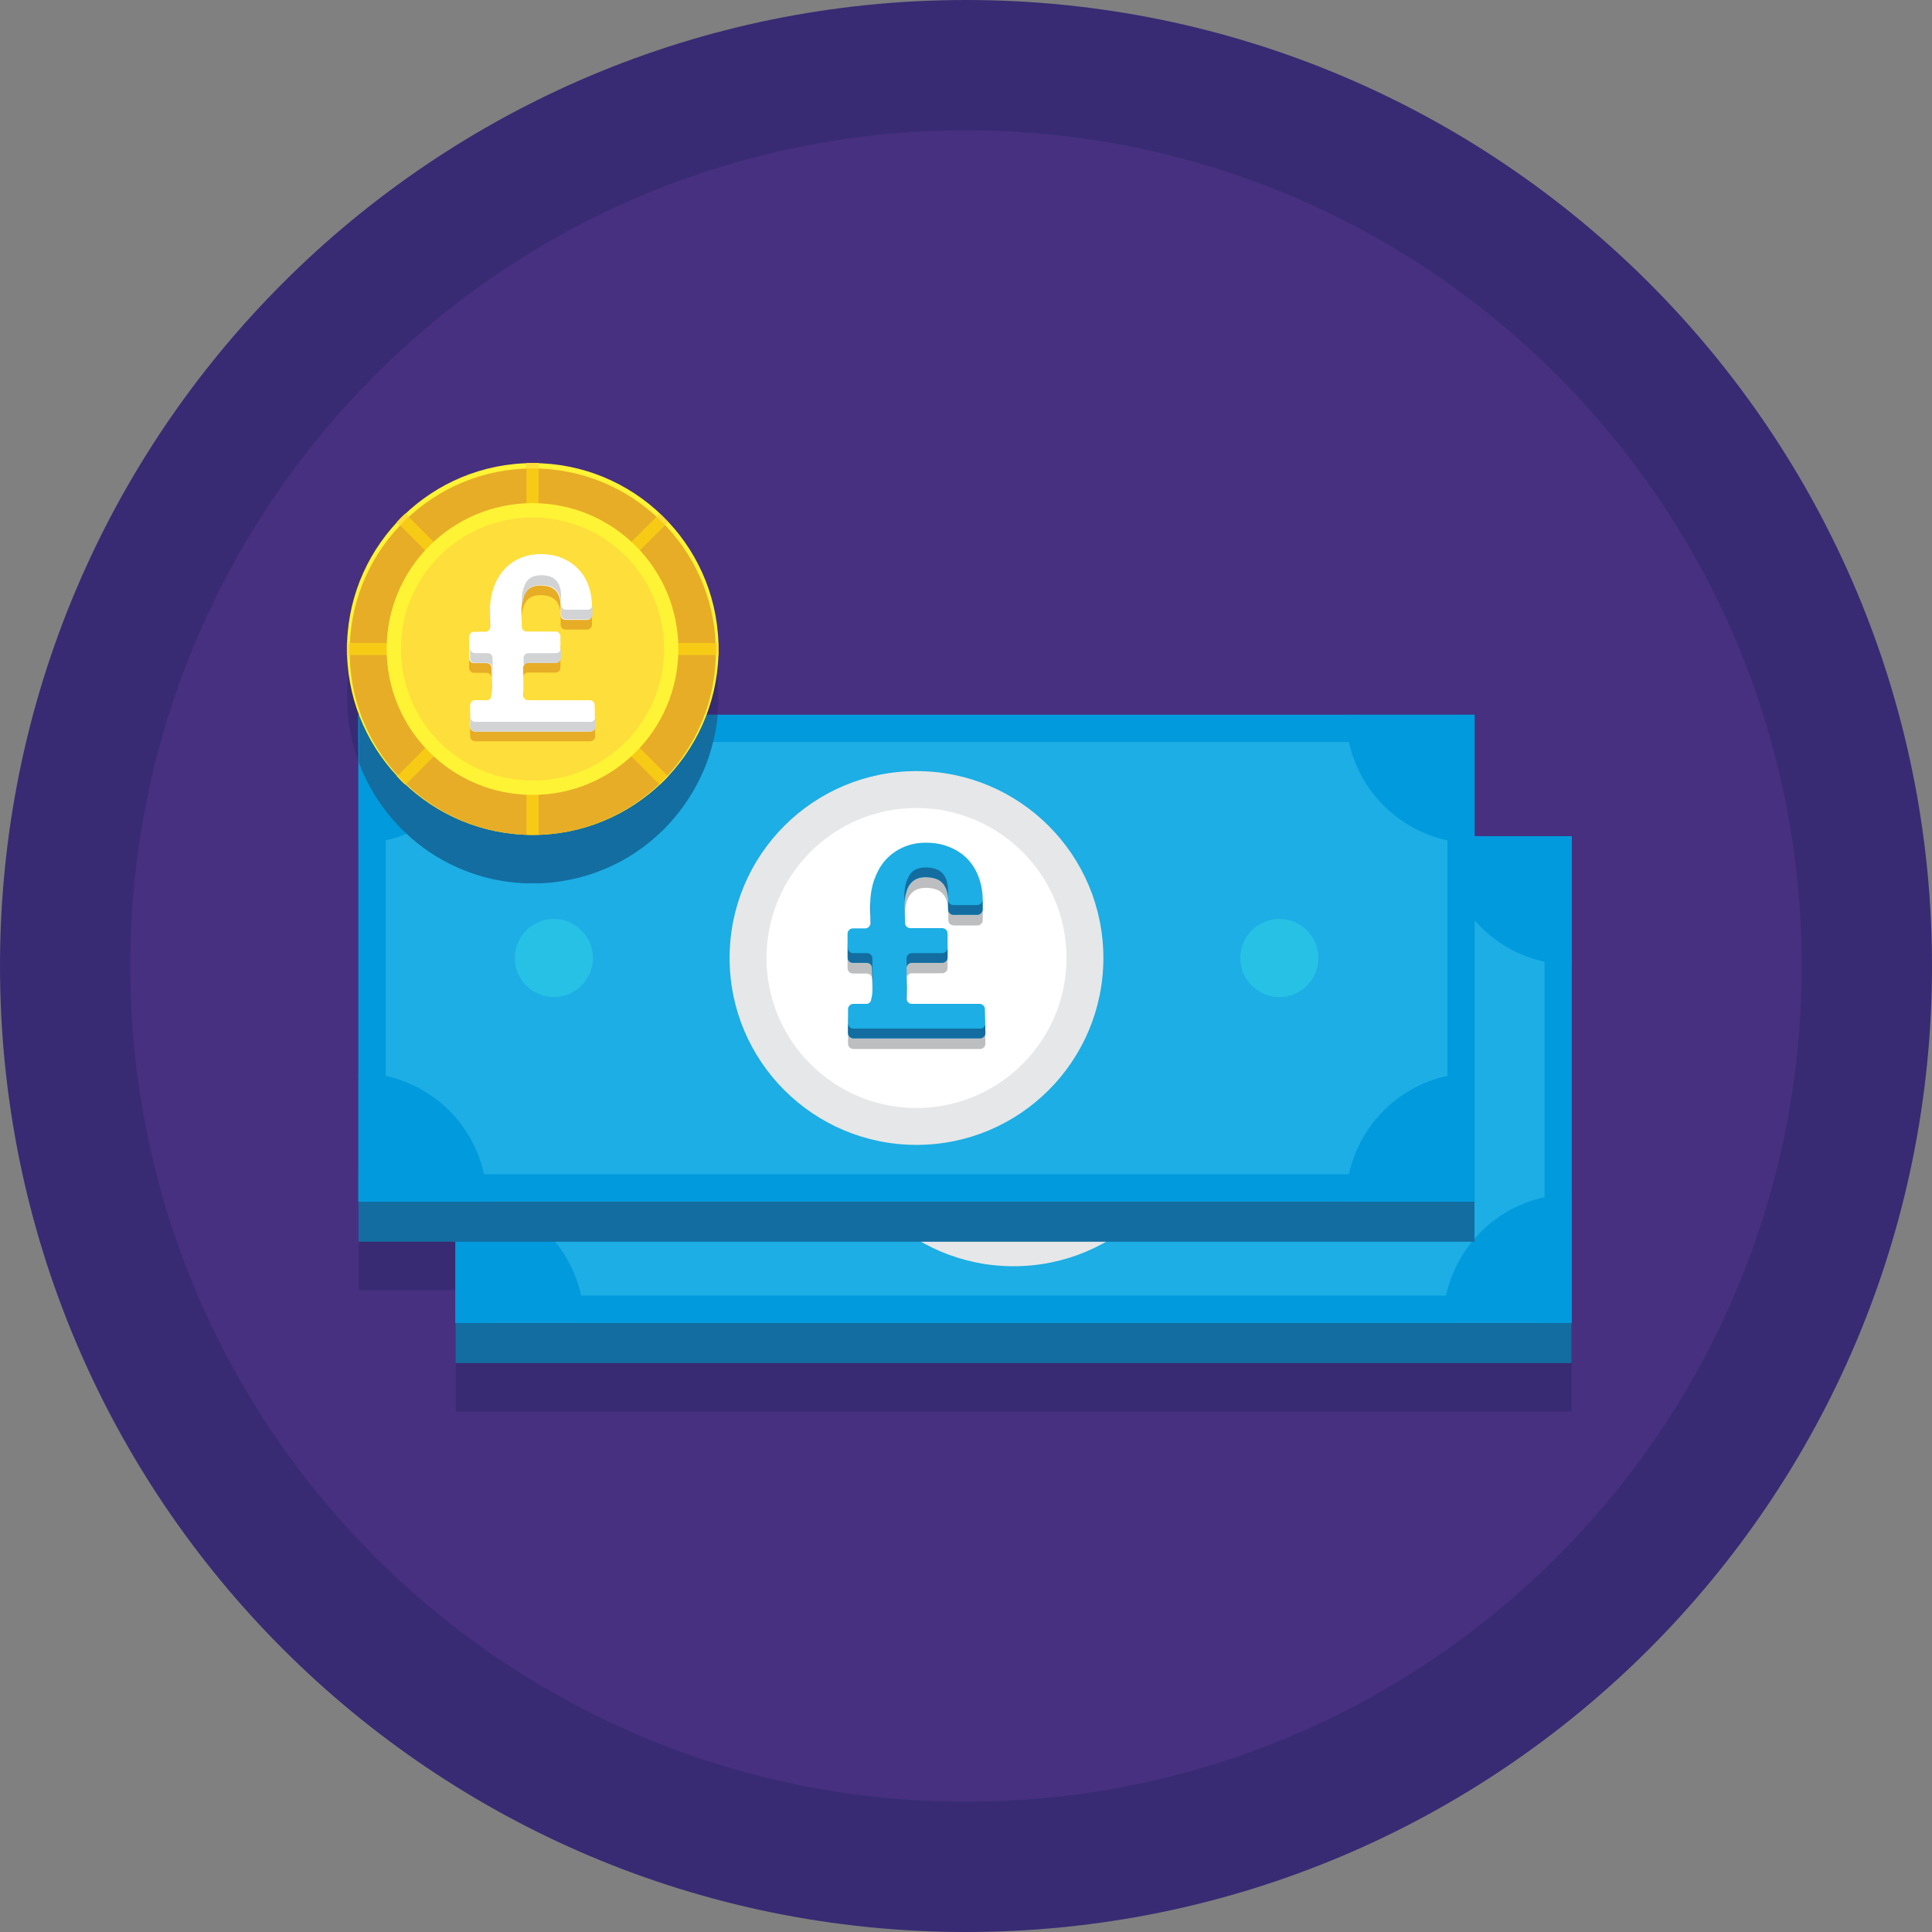 <svg xmlns="http://www.w3.org/2000/svg" height="512pt" viewBox="0 0 512 512" width="512pt"><rect x="0" y="0" width="512" height="512" fill="#808080" stroke="none"/><path d="m512 256c0 141.387-114.613 256-256 256s-256-114.613-256-256 114.613-256 256-256 256 114.613 256 256zm0 0" fill="#382b73"></path><path d="m477.461 256c0 122.309-99.152 221.461-221.461 221.461s-221.461-99.152-221.461-221.461 99.152-221.461 221.461-221.461 221.461 99.152 221.461 221.461zm0 0" fill="#473080"></path><path d="m416.48 234.453h-25.727v-32.16h-203.578c1.867-4.953 2.957-10.23 3.152-15.824 0-.516 0-1.094 0-1.609 0-.512 0-1.094 0-1.605-.387-12.414-5.34-23.609-13.25-32.035-.066-.062-.066-.062-.129-.129-.129-.129-.258-.32-.449-.449-.195-.191-.387-.387-.582-.578-.129-.129-.254-.191-.32-.32-.129-.129-.258-.258-.449-.387-.129-.129-.258-.258-.387-.387-8.426-7.91-19.684-12.863-32.031-13.25-.516 0-1.094 0-1.609 0s-1.094 0-1.609 0c-12.414.387-23.605 5.34-32.031 13.25-.129.129-.258.258-.387.387-.125.129-.254.258-.449.387-.129.129-.258.191-.32.32-.32.32-.645.645-.965 1.027-.066.066-.066.066-.129.129-7.91 8.426-12.863 19.684-13.25 32.035v1.605 1.609c.191 5.531 1.285 10.871 3.152 15.824h-.066v139.578h25.73v32.16h295.75v-132.438zm0 0" fill="#382b73"></path><path d="m120.73 348.559h295.75v12.672h-295.75zm0 0" fill="#136da0"></path><path d="m120.73 221.59h295.75v128.965h-295.75zm0 0" fill="#1caee4"></path><path d="m318.133 286.039c0 27.352-22.172 49.527-49.527 49.527-27.352 0-49.527-22.176-49.527-49.527 0-27.355 22.176-49.527 49.527-49.527 27.355 0 49.527 22.172 49.527 49.527zm0 0" fill="#e6e7e8"></path><path d="m308.359 286.039c0 21.953-17.797 39.75-39.754 39.75-21.953 0-39.75-17.797-39.75-39.75 0-21.953 17.797-39.75 39.75-39.75 21.957 0 39.754 17.797 39.754 39.75zm0 0" fill="#fff"></path><path d="m182.867 286.039c0 5.719-4.637 10.355-10.355 10.355s-10.355-4.637-10.355-10.355 4.637-10.355 10.355-10.355 10.355 4.637 10.355 10.355zm0 0" fill="#27c1e6"></path><path d="m375.125 286.039c0 5.719-4.637 10.355-10.355 10.355-5.723 0-10.359-4.637-10.359-10.355s4.637-10.355 10.359-10.355c5.719 0 10.355 4.637 10.355 10.355zm0 0" fill="#27c1e6"></path><g fill="#009add"><path d="m120.73 221.59h295.75v7.203h-295.75zm0 0"></path><path d="m409.328 221.59h7.207v128.965h-7.207zm0 0"></path><path d="m120.773 221.598h7.207v128.965h-7.207zm0 0"></path><path d="m120.73 343.348h295.75v7.207h-295.75zm0 0"></path><path d="m416.48 221.59v34.023c-18.781 0-34.023-15.242-34.023-34.023zm0 0"></path><path d="m416.48 350.555h-34.023c0-18.785 15.242-34.027 34.023-34.027zm0 0"></path><path d="m120.73 221.59v34.023c18.781 0 34.027-15.242 34.027-34.023zm0 0"></path><path d="m120.73 350.555h34.027c0-18.785-15.246-34.027-34.027-34.027zm0 0"></path></g><path d="m95.004 316.398h295.75v12.672h-295.75zm0 0" fill="#136da0"></path><path d="m95.004 189.426h295.75v128.965h-295.75zm0 0" fill="#1caee4"></path><path d="m292.406 253.879c0 27.352-22.176 49.527-49.527 49.527-27.355 0-49.527-22.176-49.527-49.527 0-27.355 22.172-49.527 49.527-49.527 27.352 0 49.527 22.172 49.527 49.527zm0 0" fill="#e6e7e8"></path><path d="m282.629 253.879c0 21.953-17.797 39.75-39.75 39.75s-39.75-17.797-39.75-39.75c0-21.957 17.797-39.754 39.75-39.754s39.75 17.797 39.75 39.754zm0 0" fill="#fff"></path><path d="m157.137 253.879c0 5.719-4.637 10.355-10.355 10.355s-10.355-4.637-10.355-10.355c0-5.723 4.637-10.355 10.355-10.355s10.355 4.633 10.355 10.355zm0 0" fill="#27c1e6"></path><path d="m349.395 253.879c0 5.719-4.637 10.355-10.355 10.355s-10.355-4.637-10.355-10.355c0-5.723 4.637-10.355 10.355-10.355s10.355 4.633 10.355 10.355zm0 0" fill="#27c1e6"></path><path d="m95.004 189.426h295.75v7.207h-295.75zm0 0" fill="#009add"></path><path d="m383.602 189.43h7.203v128.965h-7.203zm0 0" fill="#009add"></path><path d="m95.004 189.426h7.203v128.965h-7.203zm0 0" fill="#009add"></path><path d="m95.004 311.188h295.75v7.203h-295.75zm0 0" fill="#009add"></path><path d="m390.754 189.426v34.027c-18.781 0-34.027-15.242-34.027-34.027zm0 0" fill="#009add"></path><path d="m390.754 318.391h-34.027c0-18.781 15.246-34.023 34.027-34.023zm0 0" fill="#009add"></path><path d="m129.027 189.426c0 2.445-.254 4.891-.77 7.207-2.379 11.125-10.227 20.195-20.582 24.375-1.738.707-3.539 1.289-5.469 1.672-2.316.516-4.762.773-7.203.773v-34.027zm0 0" fill="#009add"></path><path d="m95.004 318.391h34.023c0-18.781-15.242-34.023-34.023-34.023zm0 0" fill="#009add"></path><path d="m229.562 268.863h-3.406c-.773 0-1.418.645-1.418 1.418v6.301c0 .773.645 1.414 1.418 1.414h33.574c.773 0 1.414-.641 1.414-1.414l-.129-6.301c0-.773-.641-1.418-1.414-1.418h-17.945c-.836 0-1.48-.707-1.414-1.543.062-1.027.129-2.121.129-3.281l-.129-4.629c0-.773.641-1.48 1.414-1.48h8.039c.773 0 1.418-.645 1.418-1.414v-6.305c0-.773-.645-1.414-1.418-1.414h-8.426c-.77 0-1.414-.578-1.414-1.352l-.129-4.504c0-1.477.191-2.766.516-3.793.258-.965.641-1.672 1.156-2.254.449-.512.965-.898 1.543-1.156.707-.32 1.48-.449 2.445-.449.902 0 1.801.129 2.574.387.641.191 1.223.512 1.672.965.449.383.836 1.027 1.156 1.734.324.836.516 1.867.516 3.152v2.316c0 .77.645 1.414 1.414 1.414h6.305c.773 0 1.414-.645 1.414-1.414v-2.316c0-2.121-.32-4.117-.965-5.918-.641-1.93-1.672-3.602-2.957-5.016-1.352-1.414-2.961-2.508-4.891-3.281-1.863-.773-3.922-1.156-6.238-1.156-2.188 0-4.18.383-6.047 1.219-1.863.84-3.473 1.996-4.824 3.539-1.285 1.48-2.25 3.344-2.957 5.402-.645 1.996-.965 4.246-.965 6.691l.129 4.375c0 .77-.645 1.477-1.418 1.477h-3.277c-.773 0-1.418.645-1.418 1.414v6.305c0 .773.645 1.414 1.418 1.414h3.664c.773 0 1.418.582 1.418 1.352l.125 4.891c0 .707 0 1.477-.125 2.25-.066.32-.129.836-.258 1.285-.066.645-.645 1.094-1.289 1.094zm0 0" fill="#bcbec0"></path><path d="m229.562 266.035h-3.406c-.773 0-1.418.641-1.418 1.414v6.305c0 .77.645 1.414 1.418 1.414h33.574c.773 0 1.414-.645 1.414-1.414l-.129-6.305c0-.773-.641-1.414-1.414-1.414h-17.945c-.836 0-1.48-.707-1.414-1.543.062-1.031.129-2.125.129-3.281l-.129-4.633c0-.77.641-1.48 1.414-1.48h8.039c.773 0 1.418-.641 1.418-1.414v-6.301c0-.773-.645-1.418-1.418-1.418h-8.426c-.77 0-1.414-.578-1.414-1.352l-.129-4.5c0-1.48.191-2.766.516-3.797.258-.965.641-1.672 1.156-2.25.449-.516.965-.902 1.543-1.156.707-.324 1.48-.453 2.445-.453.902 0 1.801.129 2.574.387.641.195 1.223.516 1.672.965.449.387.836 1.031 1.156 1.738.324.836.516 1.863.516 3.152v2.312c0 .773.645 1.418 1.414 1.418h6.305c.773 0 1.414-.645 1.414-1.418v-2.312c0-2.125-.32-4.117-.965-5.918-.641-1.93-1.672-3.602-2.957-5.02-1.352-1.414-2.961-2.508-4.891-3.281-1.863-.77-3.922-1.156-6.238-1.156-2.188 0-4.18.387-6.047 1.223-1.863.836-3.473 1.992-4.824 3.539-1.285 1.477-2.25 3.344-2.957 5.402-.645 1.992-.965 4.246-.965 6.688l.129 4.375c0 .773-.645 1.48-1.418 1.48h-3.277c-.773 0-1.418.641-1.418 1.414v6.305c0 .77.645 1.414 1.418 1.414h3.664c.773 0 1.418.578 1.418 1.352l.125 4.887c0 .707 0 1.48-.125 2.25-.066.324-.129.84-.258 1.289-.066.641-.645 1.094-1.289 1.094zm0 0" fill="#1caee4"></path><path d="m241.656 255.164h8.039c.773 0 1.418-.645 1.418-1.414v-2.574c0 .773-.645 1.414-1.418 1.414h-8.039c-.773 0-1.414.645-1.414 1.48l.062 2.121c.195-.641.707-1.027 1.352-1.027zm0 0" fill="#136da0"></path><path d="m240.371 262.562c0-.453 0-.902 0-1.352v-.707c0 .449-.066.965-.066 1.414-.062.258 0 .449.066.645zm0 0" fill="#136da0"></path><path d="m258.957 239.855h-6.301c-.773 0-1.418-.645-1.418-1.414v-2.316c0-1.285-.191-2.316-.512-3.152-.324-.773-.707-1.352-1.16-1.738-.449-.449-1.027-.77-1.672-.965-.77-.254-1.605-.383-2.57-.383-.902 0-1.738.129-2.445.449-.645.258-1.16.645-1.543 1.156-.453.582-.836 1.352-1.16 2.254-.32 1.094-.512 2.312-.512 3.793l.062 1.414c.062-.965.191-1.863.449-2.637.258-.965.645-1.672 1.16-2.25.449-.516.965-.902 1.543-1.156.707-.324 1.48-.453 2.445-.453.898 0 1.801.129 2.57.387.645.195 1.223.516 1.672.965.453.387.836 1.031 1.16 1.738.32.836.512 1.863.512 3.152v2.312c0 .773.645 1.418 1.418 1.418h6.301c.773 0 1.418-.645 1.418-1.418v-2.312c0-.066 0-.129 0-.195-.066.773-.707 1.352-1.418 1.352zm0 0" fill="#136da0"></path><path d="m259.73 272.594h-33.574c-.773 0-1.418-.641-1.418-1.414v2.574c0 .77.645 1.414 1.418 1.414h33.574c.773 0 1.414-.645 1.414-1.414l-.062-2.254c-.066.645-.645 1.094-1.352 1.094zm0 0" fill="#136da0"></path><path d="m226.027 255.164h3.664c.773 0 1.418.578 1.418 1.352l.125 3.73c0-.449.066-.965.066-1.414l-.129-4.891c0-.773-.645-1.352-1.414-1.352h-3.668c-.77 0-1.414-.641-1.414-1.414v2.574c-.066.77.578 1.414 1.352 1.414zm0 0" fill="#136da0"></path><path d="m230.723 241.977-.066-2.957c0 .387-.062.77-.062 1.156l.062 2.188c.066-.062.129-.258.066-.387zm0 0" fill="#136da0"></path><path d="m240.371 263.332c.062-.707.062-1.414 0-2.121l-.066-2.895h-.129zm0 0" fill="#d1d3d4"></path><path d="m190.199 189.426c-.191 2.445-.645 4.891-1.223 7.207-.645 2.57-1.414 5.016-2.445 7.395-2.312 5.402-5.531 10.355-9.453 14.539-.066.062-.066.062-.129.129-.32.32-.645.707-.965 1.027-.129.129-.258.191-.32.32-.129.129-.258.258-.453.387-.129.129-.258.258-.387.387-.254.258-.578.516-.836.773-3.148 2.828-6.688 5.273-10.484 7.203-3.344 1.672-6.879 3.023-10.613 3.922-3.02.707-6.109 1.223-9.262 1.352-.258 0-.578 0-.836 0-.062 0-.062 0-.129 0-.512 0-.965 0-1.477 0-.516 0-.965 0-1.48 0-.066 0-.066 0-.129 0-.258 0-.578 0-.836 0-3.73-.191-7.332-.773-10.742-1.738-2.508-.707-4.887-1.543-7.203-2.637-4.824-2.188-9.262-5.145-13.059-8.746-.062-.066-.129-.129-.191-.195-.129-.125-.258-.254-.387-.383-.129-.129-.258-.258-.449-.387-.129-.129-.258-.195-.324-.32-.32-.324-.641-.645-.965-1.031-.062-.062-.129-.129-.129-.129-1.027-1.094-2.059-2.25-2.957-3.473-3.023-3.859-5.469-8.234-7.203-12.863v-12.738zm0 0" fill="#136da0"></path><path d="m190.391 171.996v1.609c-.836 26.434-22.574 47.66-49.203 47.66s-48.371-21.16-49.207-47.66c0-.516 0-1.094 0-1.609s0-1.094 0-1.609c.836-26.434 22.578-47.66 49.207-47.66s48.367 21.16 49.203 47.66zm0 0" fill="#fff335"></path><path d="m189.684 172.703v1.609c-.836 26.051-22.254 46.953-48.496 46.953-26.246 0-47.664-20.902-48.5-46.953 0-.516 0-1.031 0-1.609s0-1.094 0-1.609c.836-26.047 22.254-46.953 48.5-46.953 26.242 0 47.66 20.906 48.496 46.953zm0 0" fill="#e7ad27"></path><path d="m190.391 171.996v1.609h-98.477c0-.516 0-1.094 0-1.609s0-1.094 0-1.609h98.477zm0 0" fill="#f7cb15"></path><path d="m190.391 170.387h-.707c0 .258 0 .516.066.707v1.609.902h.707c0-.516 0-1.094 0-1.609-.066-.516-.066-1.094-.066-1.609zm0 0" fill="#fede3a"></path><path d="m92.625 172.703c0-.516 0-1.094 0-1.609 0-.254 0-.512.062-.707h-.707v1.609 1.609h.707c-.062-.258-.062-.582-.062-.902zm0 0" fill="#fede3a"></path><path d="m141.121 122.727h1.609v98.477c-.516 0-1.094 0-1.609 0s-1.094 0-1.609 0v-98.414c.582-.062 1.094-.062 1.609-.062zm0 0" fill="#f7cb15"></path><path d="m141.121 124.141h1.609v-1.414c-.516 0-1.094 0-1.609 0s-1.094 0-1.609 0v1.414zm0 0" fill="#fede3a"></path><path d="m175.984 206.859c-.387.387-.773.77-1.16 1.094l-69.66-69.598c.387-.387.773-.773 1.094-1.156.387-.387.773-.773 1.16-1.094l69.594 69.594c-.258.387-.641.773-1.027 1.16zm0 0" fill="#f7cb15"></path><path d="m174.699 207.824.125.129c.387-.387.773-.773 1.16-1.094.387-.387.77-.773 1.094-1.16l-.195-.191c-.641.773-1.414 1.543-2.184 2.316zm0 0" fill="#fede3a"></path><path d="m108.316 136.941-.836-.836c-.387.387-.77.77-1.156 1.094-.387.383-.773.77-1.094 1.156l.836.836c.707-.77 1.48-1.543 2.25-2.25zm0 0" fill="#fede3a"></path><path d="m175.984 137.199c.387.383.77.77 1.094 1.156l-69.598 69.598c-.387-.387-.77-.773-1.156-1.094-.387-.387-.773-.773-1.094-1.16l69.594-69.594c.387.32.773.707 1.16 1.094zm0 0" fill="#f7cb15"></path><path d="m176.242 139.191.836-.836c-.387-.387-.773-.773-1.094-1.156-.387-.387-.773-.773-1.16-1.094l-.836.836c.773.707 1.547 1.48 2.254 2.25zm0 0" fill="#fede3a"></path><path d="m105.359 205.508-.195.191c.387.387.773.773 1.094 1.16.387.387.773.77 1.16 1.094l.129-.129c-.707-.773-1.48-1.543-2.188-2.316zm0 0" fill="#fede3a"></path><path d="m179.777 171.996c0 21.352-17.305 38.656-38.656 38.656-21.348 0-38.656-17.305-38.656-38.656 0-21.352 17.309-38.656 38.656-38.656 21.352 0 38.656 17.305 38.656 38.656zm0 0" fill="#fff335"></path><path d="m175.984 171.996c0 19.254-15.609 34.863-34.863 34.863s-34.863-15.609-34.863-34.863 15.609-34.863 34.863-34.863 34.863 15.609 34.863 34.863zm0 0" fill="#fede3a"></path><path d="m128.965 188.141h-3.086c-.711 0-1.289.578-1.289 1.285v5.727c0 .707.578 1.285 1.289 1.285h30.551c.707 0 1.285-.578 1.285-1.285l-.125-5.727c0-.707-.582-1.285-1.289-1.285h-16.336c-.773 0-1.352-.645-1.289-1.414.066-.902.129-1.93.066-2.961l-.129-4.18c0-.707.578-1.352 1.285-1.352h7.332c.711 0 1.289-.578 1.289-1.285v-5.727c0-.707-.578-1.285-1.289-1.285h-7.652c-.707 0-1.285-.578-1.285-1.223l-.129-4.051c0-1.352.129-2.508.449-3.473.258-.836.578-1.547 1.027-2.059.387-.453.836-.836 1.418-1.031.641-.258 1.348-.387 2.188-.387.836 0 1.605.129 2.312.324.582.191 1.094.516 1.547.898.383.387.77.902 1.027 1.609.32.773.449 1.738.449 2.895v2.121c0 .707.578 1.289 1.289 1.289h5.723c.707 0 1.285-.582 1.285-1.289v-2.121c0-1.93-.254-3.73-.836-5.402-.578-1.738-1.477-3.281-2.699-4.566-1.223-1.289-2.703-2.316-4.438-3.023-1.676-.707-3.605-1.031-5.66-1.031-1.996 0-3.797.387-5.469 1.094-1.672.773-3.152 1.801-4.375 3.219-1.156 1.348-2.059 3.02-2.699 4.949-.582 1.801-.902 3.859-.902 6.047l.129 3.926c0 .707-.578 1.352-1.285 1.352h-3.023c-.707 0-1.289.578-1.289 1.285v5.723c0 .707.582 1.289 1.289 1.289h3.344c.707 0 1.285.578 1.285 1.223l.129 4.438c0 .641 0 1.352-.062 2.059 0 .32-.129.707-.195 1.156 0 .578-.512.965-1.156.965zm0 0" fill="#e7ad27"></path><path d="m128.965 185.566h-3.086c-.711 0-1.289.582-1.289 1.289v5.723c0 .707.578 1.289 1.289 1.289h30.551c.707 0 1.285-.582 1.285-1.289l-.125-5.723c0-.707-.582-1.289-1.289-1.289h-16.336c-.773 0-1.352-.641-1.289-1.414.066-.898.129-1.93.066-2.957l-.129-4.184c0-.707.578-1.348 1.285-1.348h7.332c.711 0 1.289-.582 1.289-1.289v-5.723c0-.707-.578-1.289-1.289-1.289h-7.652c-.707 0-1.285-.578-1.285-1.219l-.129-4.055c0-1.352.129-2.508.449-3.473.258-.836.578-1.543 1.027-2.059.387-.449.836-.836 1.418-1.027.641-.258 1.348-.387 2.188-.387.836 0 1.605.129 2.312.32.582.195 1.094.516 1.547.902.383.383.77.898 1.027 1.605.32.773.449 1.738.449 2.895v2.125c0 .707.578 1.285 1.289 1.285h5.723c.707 0 1.285-.578 1.285-1.285v-2.125c0-1.93-.254-3.73-.836-5.402-.578-1.734-1.477-3.281-2.699-4.566-1.223-1.285-2.703-2.316-4.438-3.023-1.676-.707-3.605-1.027-5.66-1.027-1.996 0-3.797.383-5.469 1.094-1.672.77-3.152 1.801-4.375 3.215-1.156 1.352-2.059 3.023-2.699 4.953-.582 1.801-.902 3.859-.902 6.047l.129 3.922c0 .707-.578 1.352-1.285 1.352h-3.023c-.707 0-1.289.578-1.289 1.285v5.727c0 .707.582 1.285 1.289 1.285h3.344c.707 0 1.285.578 1.285 1.223l.129 4.438c0 .645 0 1.352-.062 2.059 0 .32-.129.707-.195 1.156 0 .582-.512.965-1.156.965zm0 0" fill="#fff"></path><path d="m138.805 182.223c0-.32 0-.645 0-1.027v-.773c0 .387-.062.773-.062 1.156 0 .258 0 .453.062.645zm0 0" fill="#d1d3d4"></path><path d="m155.723 161.574h-5.727c-.707 0-1.285-.578-1.285-1.285v-2.121c0-1.16-.129-2.125-.449-2.895-.258-.645-.645-1.223-1.031-1.609-.449-.387-.898-.707-1.543-.898-.707-.258-1.477-.324-2.316-.324-.836 0-1.605.129-2.184.387-.582.258-1.031.578-1.418 1.027-.449.516-.77 1.223-1.027 2.059-.32.965-.449 2.125-.449 3.477l.062 1.477c.066-.898.191-1.672.387-2.379.258-.836.578-1.543 1.027-2.059.387-.449.836-.836 1.418-1.027.641-.258 1.348-.387 2.184-.387.84 0 1.609.129 2.316.32.578.195 1.094.516 1.543.902.387.387.773.898 1.031 1.605.32.773.449 1.738.449 2.895v2.125c0 .707.578 1.285 1.285 1.285h5.727c.707 0 1.285-.578 1.285-1.285v-2.125c0-.129 0-.191 0-.32-.062.645-.641 1.156-1.285 1.156zm0 0" fill="#d1d3d4"></path><path d="m140.027 175.664h7.332c.707 0 1.289-.582 1.289-1.289v-2.57c0 .707-.582 1.285-1.289 1.285h-7.332c-.707 0-1.285.578-1.285 1.352l.062 2.121c.129-.516.645-.898 1.223-.898zm0 0" fill="#d1d3d4"></path><path d="m130.059 163.504-.066-2.57c0 .387-.062.77-.062 1.156l.062 1.801c.066-.129.129-.258.066-.387zm0 0" fill="#d1d3d4"></path><path d="m125.812 175.664h3.344c.711 0 1.289.578 1.289 1.219l.129 3.219c0-.453.062-.902.062-1.352l-.129-4.438c0-.707-.578-1.223-1.285-1.223h-3.344c-.711 0-1.289-.578-1.289-1.285v2.57c-.062.707.516 1.289 1.223 1.289zm0 0" fill="#d1d3d4"></path><path d="m156.496 191.293h-30.555c-.707 0-1.285-.578-1.285-1.285v2.57c0 .707.578 1.289 1.285 1.289h30.555c.707 0 1.285-.582 1.285-1.289l-.066-2.25c-.125.578-.641.965-1.219.965zm0 0" fill="#d1d3d4"></path><path d="m138.805 183.125c0-.645.066-1.289 0-1.93l-.062-2.637h-.066zm0 0" fill="#d1d3d4"></path></svg>